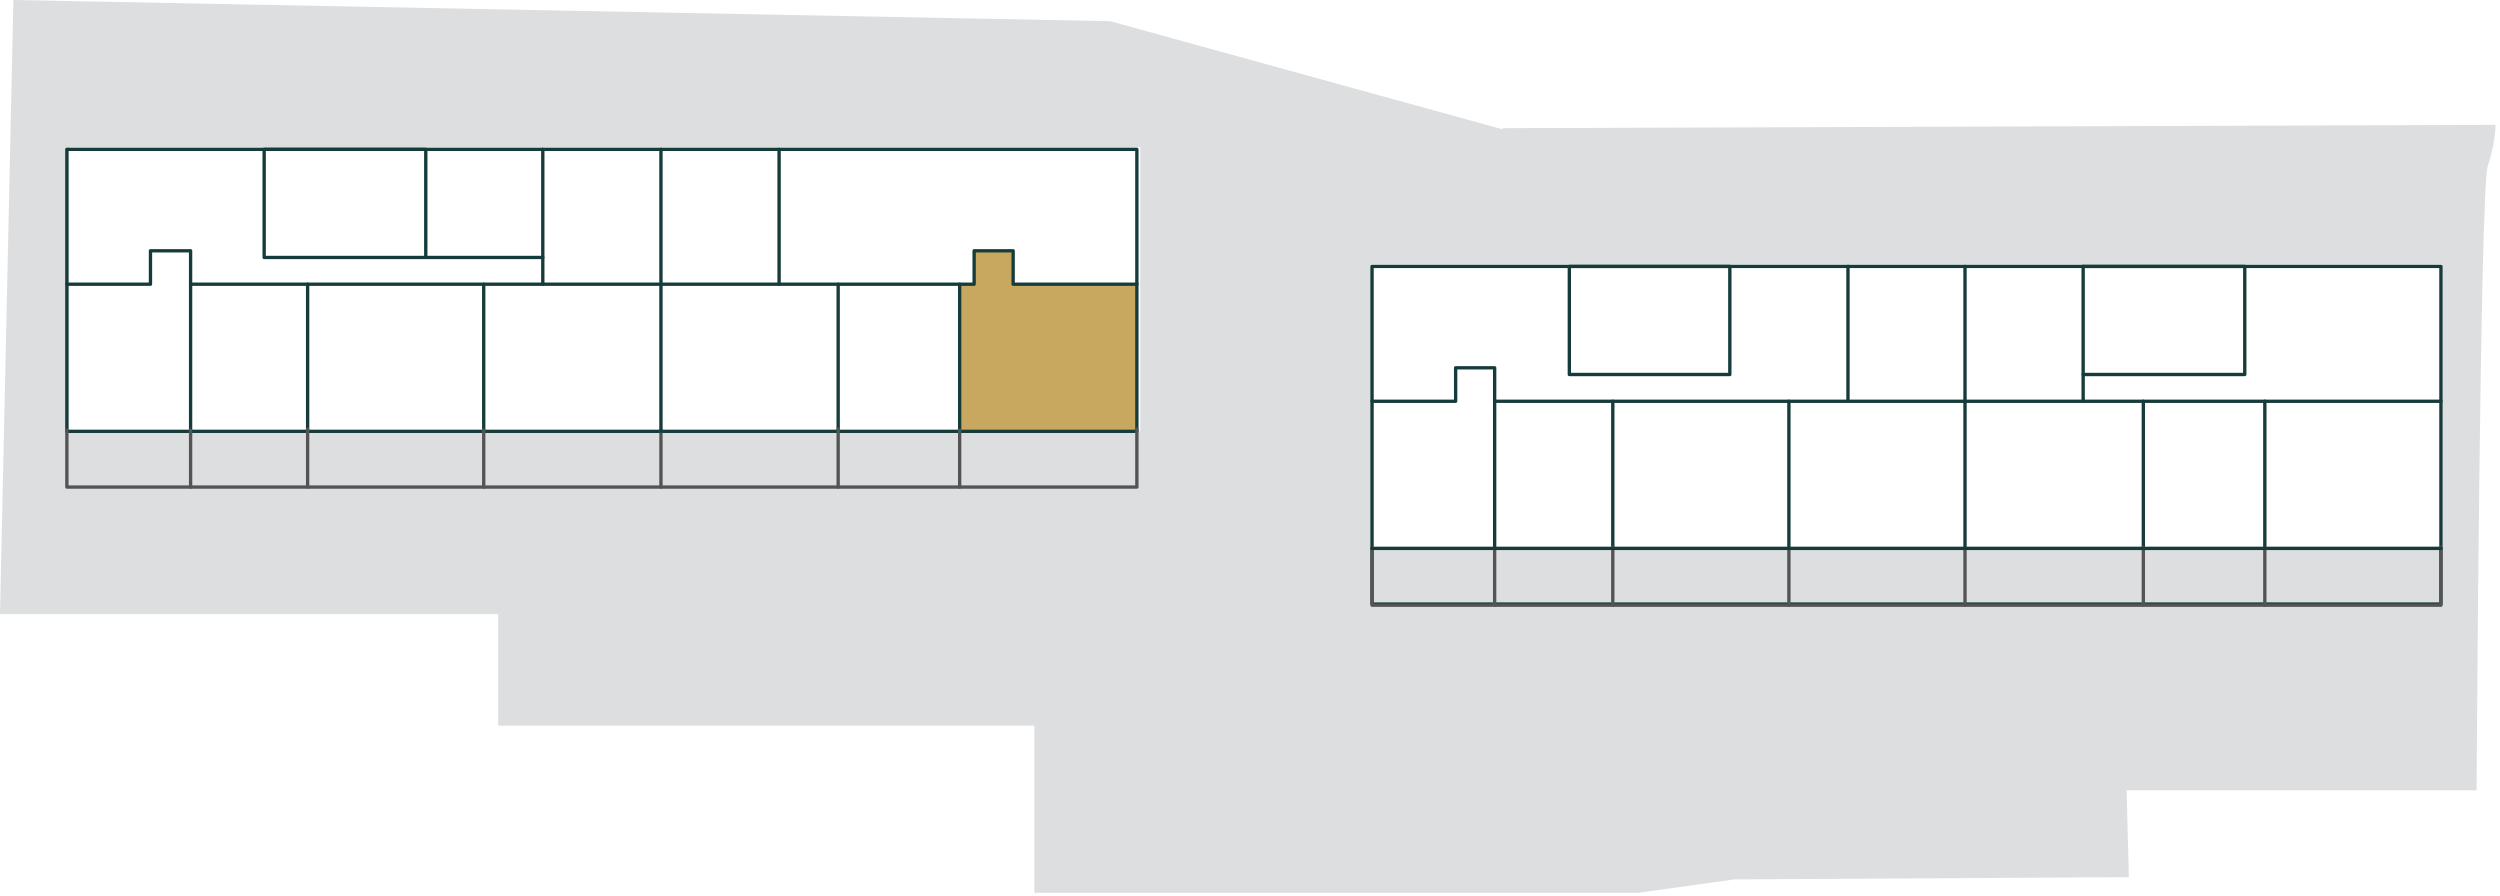 <?xml version="1.0" encoding="UTF-8"?>
<svg xmlns="http://www.w3.org/2000/svg" version="1.1" viewBox="0 0 224.3 80.4">
  <defs>
    <style>
      .cls-1 {
        fill: #dddedf;
      }

      .cls-2 {
        stroke: #153b3a;
      }

      .cls-2, .cls-3 {
        fill: none;
        stroke-linecap: round;
        stroke-linejoin: round;
        stroke-width: .3px;
      }

      .cls-3 {
        stroke: #555454;
      }

      .cls-4 {
        fill: #c8a85f;
      }

      .cls-5 {
        fill: #345858;
        fill-opacity: 0;
      }
    </style>
  </defs>
  <!-- Generator: Adobe Illustrator 28.6.0, SVG Export Plug-In . SVG Version: 1.2.0 Build 709)  -->
  <g>
    <g id="Layer_1">
      <g id="Layer_1-2" data-name="Layer_1">
        <path class="cls-1" d="M134.8,11.6L99.6,1.9,1.2,0,0,55.1h44.7v10h48.1v15h54.2l8.6-1.2,35.4-.2-.2-7.8h31.4s.3-54,1-56,.7-3.7.7-3.7l-89.1.3h0ZM102.3,38.7H6.2V13.2h96.1v25.4h0ZM219.1,49.1h-96.1v-25.4h96.1v25.4Z"/>
        <polygon class="cls-5" points="5.7 38.8 101.3 38.8 101.3 44 5.7 44 5.7 42.9 5.7 42.9 5.7 38.8"/>
        <polygon class="cls-5" points="123.2 49.2 218.8 49.2 218.8 54.4 123.2 54.4 123.2 53.3 123.2 53.3 123.2 49.2"/>
        <polygon class="cls-4" points="86.1 25.5 87.4 25.5 87.4 22.5 90.9 22.5 90.9 25.5 102 25.5 102 38.7 86.1 38.7 86.1 35.8 86.1 35.8 86.1 25.5"/>
        <rect class="cls-2" x="123.1" y="23.9" width="95.9" height="30.3"/>
        <rect class="cls-2" x="6" y="13.4" width="96" height="25.3"/>
        <polyline class="cls-2" points="17.1 38.7 17.1 22.5 13.5 22.5 13.5 25.5 6 25.5"/>
        <line class="cls-2" x1="27.6" y1="25.5" x2="27.6" y2="38.7"/>
        <line class="cls-2" x1="43.4" y1="25.5" x2="43.4" y2="38.7"/>
        <polyline class="cls-2" points="48.7 23.1 38.2 23.1 38.2 13.4 23.7 13.4 23.7 23.1 38.2 23.1"/>
        <line class="cls-2" x1="75.2" y1="25.5" x2="75.2" y2="38.7"/>
        <polyline class="cls-2" points="86.1 38.7 86.1 25.5 87.4 25.5 87.4 22.5 90.9 22.5 90.9 25.5 102 25.5"/>
        <line class="cls-2" x1="69.9" y1="13.4" x2="69.9" y2="25.5"/>
        <line class="cls-2" x1="48.7" y1="25.5" x2="48.7" y2="13.4"/>
        <polyline class="cls-2" points="134.1 49.2 134.1 33 130.6 33 130.6 36 123.1 36"/>
        <line class="cls-2" x1="144.7" y1="36" x2="144.7" y2="49.2"/>
        <line class="cls-2" x1="160.5" y1="36" x2="160.5" y2="49.2"/>
        <rect class="cls-2" x="140.8" y="23.9" width="14.4" height="9.7"/>
        <line class="cls-2" x1="192.3" y1="36" x2="192.3" y2="49.2"/>
        <line class="cls-2" x1="203.2" y1="49.2" x2="203.2" y2="36"/>
        <line class="cls-2" x1="186.9" y1="23.9" x2="186.9" y2="36"/>
        <line class="cls-2" x1="165.8" y1="36" x2="165.8" y2="23.9"/>
        <polyline class="cls-2" points="186.9 33.6 201.4 33.6 201.4 23.9 186.9 23.9"/>
        <polyline class="cls-3" points="219 49.1 219 54.3 123.1 54.3 123.1 49.2"/>
        <line class="cls-3" x1="134.1" y1="49.2" x2="134.1" y2="54.3"/>
        <line class="cls-3" x1="144.7" y1="49.1" x2="144.7" y2="54.3"/>
        <line class="cls-3" x1="160.5" y1="49.2" x2="160.5" y2="54.3"/>
        <line class="cls-3" x1="176.3" y1="49.2" x2="176.3" y2="54.3"/>
        <line class="cls-3" x1="192.3" y1="49.1" x2="192.3" y2="54.3"/>
        <line class="cls-3" x1="203.2" y1="49.2" x2="203.2" y2="54.3"/>
        <polyline class="cls-3" points="102 38.5 102 43.7 6 43.7 6 38.6"/>
        <line class="cls-3" x1="17.1" y1="38.6" x2="17.1" y2="43.7"/>
        <line class="cls-3" x1="27.6" y1="38.5" x2="27.6" y2="43.7"/>
        <line class="cls-3" x1="43.4" y1="38.6" x2="43.4" y2="43.7"/>
        <line class="cls-3" x1="59.3" y1="38.6" x2="59.3" y2="43.7"/>
        <line class="cls-3" x1="75.2" y1="38.5" x2="75.2" y2="43.7"/>
        <line class="cls-3" x1="86.1" y1="38.6" x2="86.1" y2="43.7"/>
        <line class="cls-2" x1="219" y1="49.2" x2="123.1" y2="49.2"/>
        <line class="cls-2" x1="176.3" y1="23.9" x2="176.3" y2="49.2"/>
        <line class="cls-2" x1="134.1" y1="36" x2="219" y2="36"/>
        <line class="cls-2" x1="59.3" y1="13.4" x2="59.3" y2="38.7"/>
        <line class="cls-2" x1="17.1" y1="25.5" x2="86.1" y2="25.5"/>
      </g>
    </g>
  </g>
</svg>